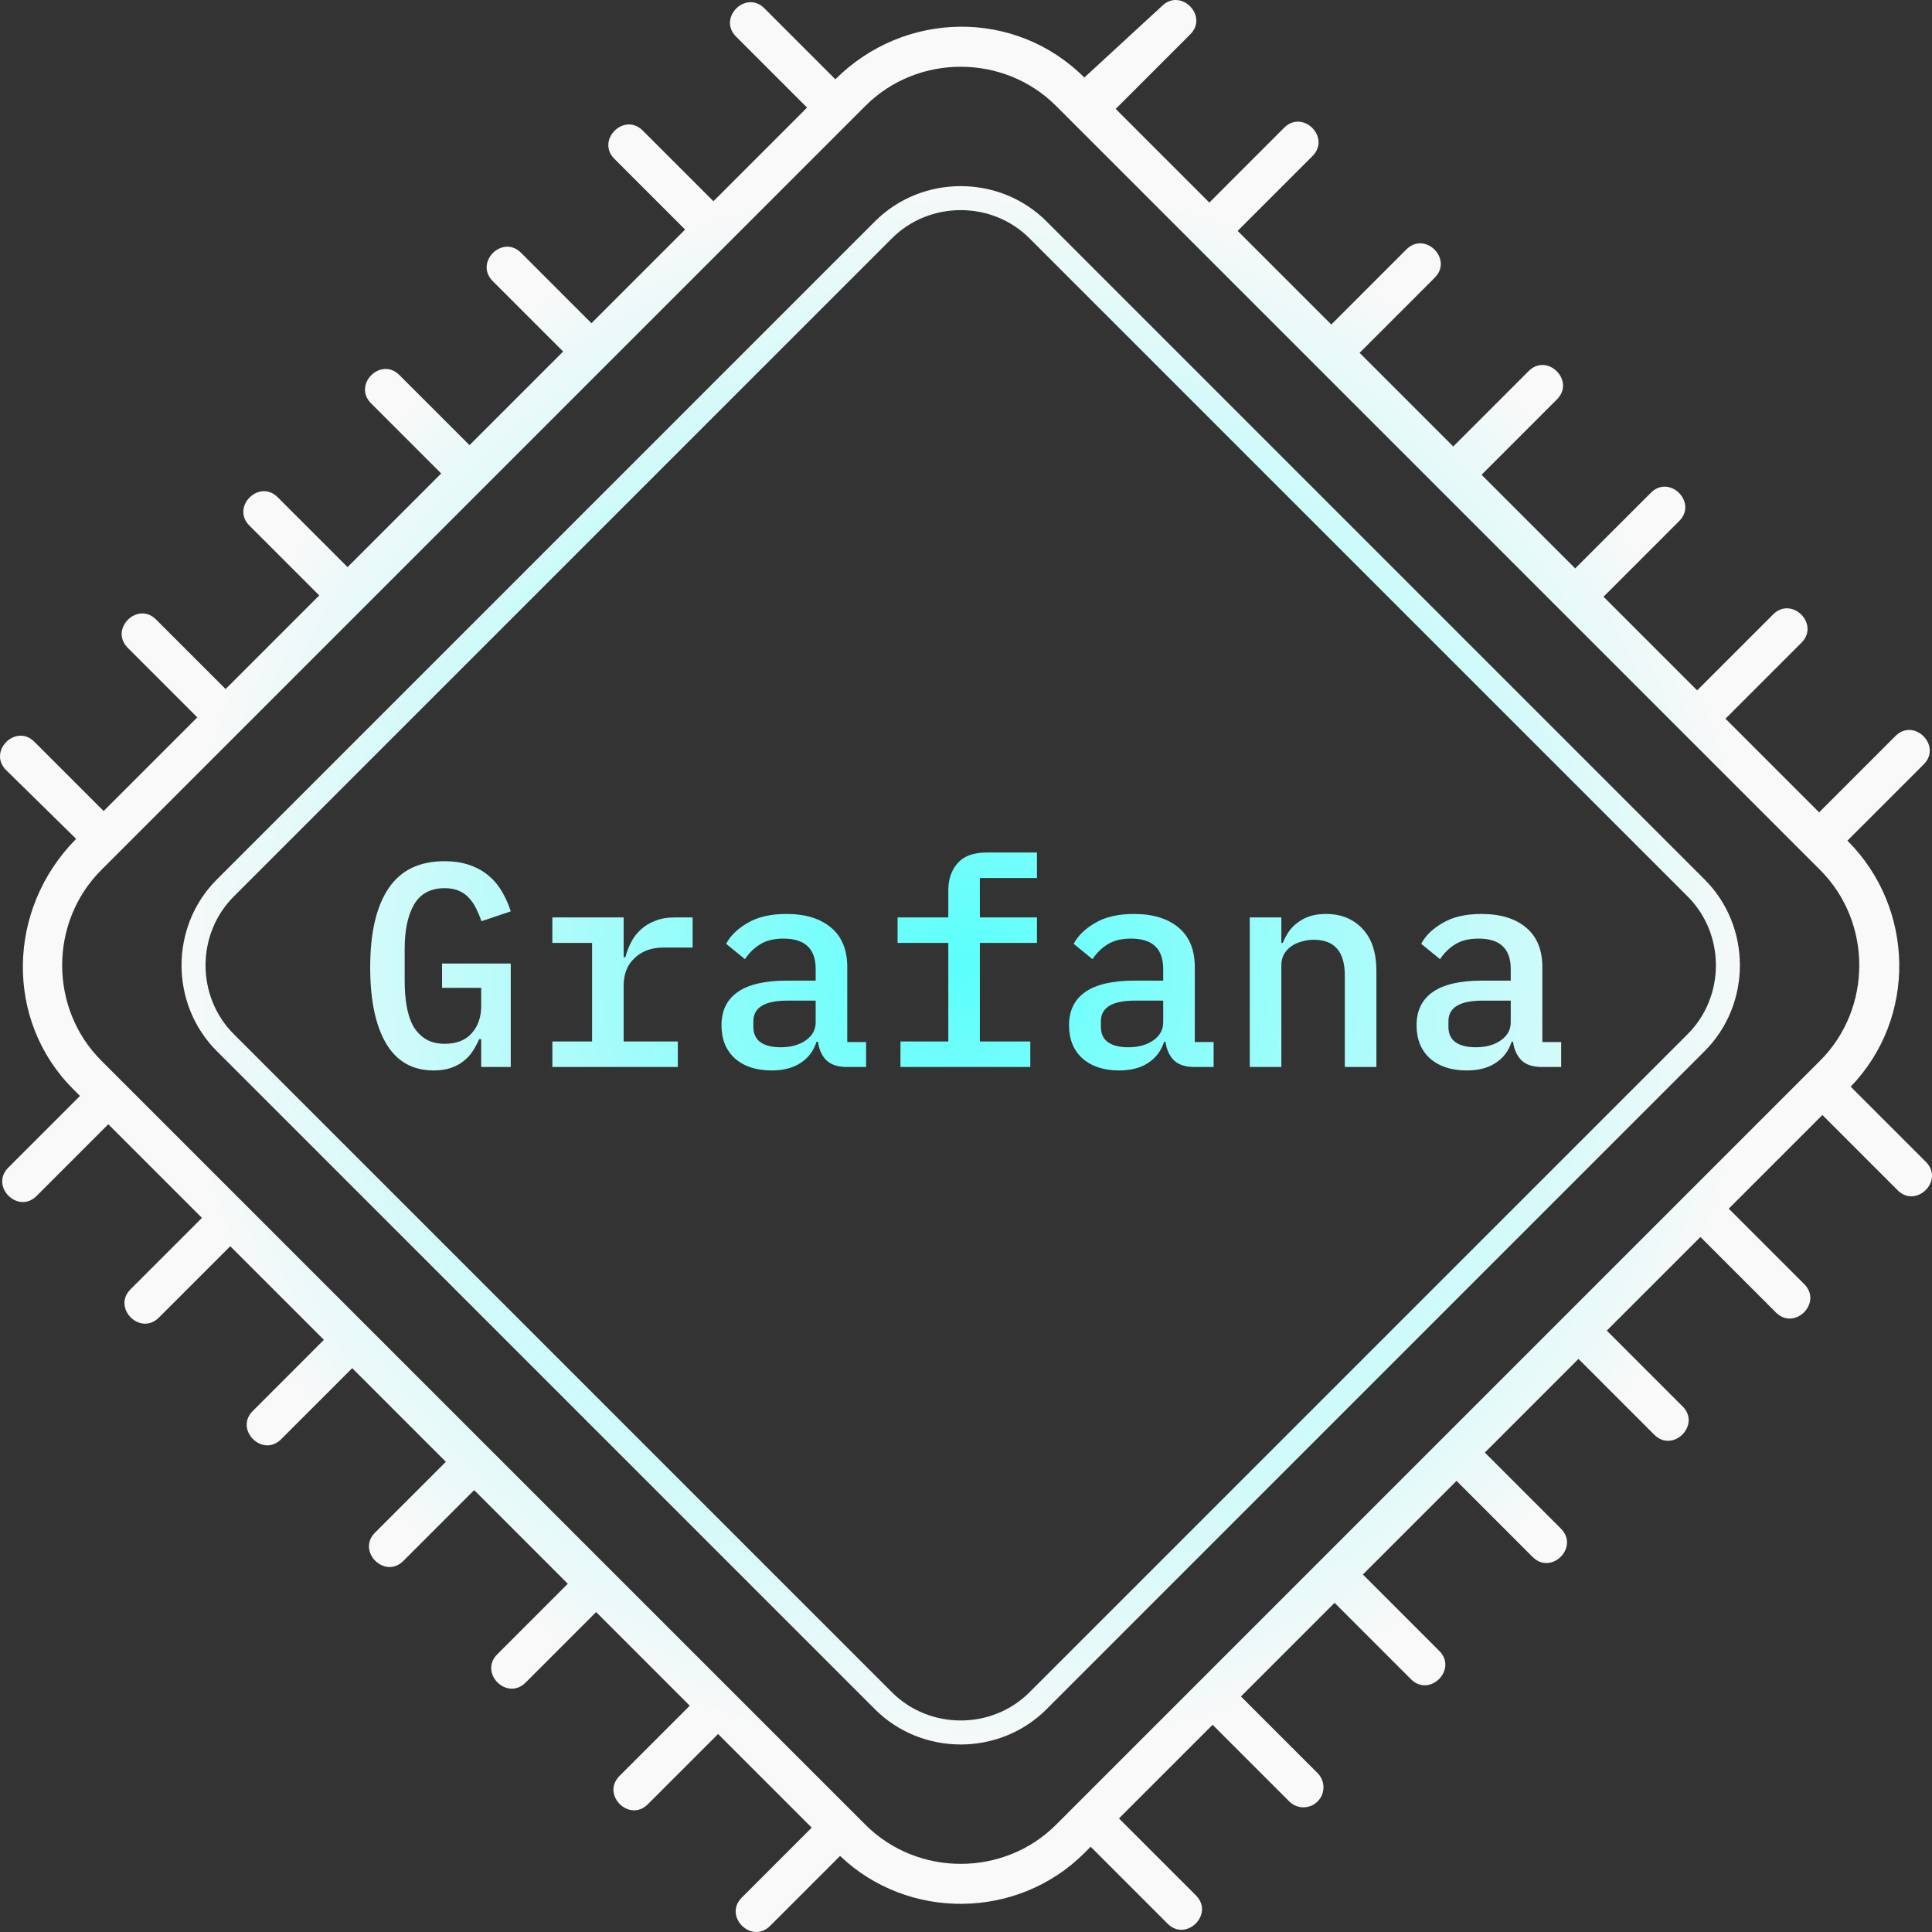 <?xml version="1.0" encoding="UTF-8"?> <svg xmlns="http://www.w3.org/2000/svg" width="110" height="110" viewBox="0 0 110 110" fill="none"><rect x="0" y="0" width="110" height="110" fill="#333333" stroke="none"/> <path d="M61.737 4.415L66.154 0.347C67.215 -0.714 68.827 0.899 67.766 1.959L63.524 6.201L68.855 11.533L73.115 7.273C74.175 6.213 75.787 7.825 74.727 8.886L70.467 13.145L75.799 18.476L80.075 14.2C81.135 13.14 82.747 14.752 81.687 15.812L77.411 20.088L82.742 25.42L87.035 21.127C88.095 20.067 89.707 21.679 88.647 22.739L84.354 27.032L89.686 32.363L93.995 28.054C95.055 26.994 96.668 28.606 95.607 29.666L91.298 33.975L96.629 39.307L100.956 34.981C102.016 33.92 103.628 35.533 102.568 36.593L98.242 40.919L103.573 46.251L107.916 41.908C108.976 40.847 110.588 42.459 109.528 43.52L105.185 47.862C109.02 51.697 109.157 57.948 105.37 61.871L109.653 66.154C110.714 67.214 109.101 68.826 108.041 67.766L103.759 63.484L98.428 68.816L102.726 73.114C103.787 74.175 102.175 75.787 101.114 74.727L96.816 70.428L91.484 75.759L95.8 80.075C96.86 81.135 95.248 82.747 94.188 81.687L89.872 77.371L84.541 82.703L88.873 87.035C89.933 88.095 88.321 89.707 87.261 88.647L82.929 84.315L77.597 89.646L81.946 93.995C83.006 95.055 81.394 96.668 80.334 95.607L75.985 91.258L70.654 96.59L75.019 100.955C75.464 101.401 75.464 102.122 75.019 102.568C74.574 103.013 73.852 103.013 73.407 102.568L69.041 98.202L63.71 103.533L68.092 107.916C69.153 108.976 67.54 110.588 66.48 109.528L62.098 105.145L61.737 105.506C57.947 109.296 51.706 109.369 47.83 105.669L43.846 109.653C42.785 110.713 41.173 109.101 42.234 108.041L46.215 104.059L40.884 98.728L36.886 102.726C35.825 103.787 34.213 102.175 35.273 101.114L39.272 97.116L33.941 91.784L29.925 95.8C28.865 96.86 27.253 95.248 28.313 94.188L32.328 90.172L26.997 84.841L22.965 88.873C21.905 89.933 20.293 88.321 21.353 87.261L25.385 83.229L20.053 77.897L16.005 81.946C14.944 83.006 13.332 81.394 14.393 80.334L18.441 76.285L13.11 70.954L9.045 75.019C7.984 76.079 6.372 74.467 7.432 73.407L11.498 69.342L6.166 64.01L2.084 68.092C1.024 69.153 -0.588 67.54 0.472 66.48L4.554 62.398L4.154 61.998C0.301 58.144 0.341 51.797 4.335 47.762L0.347 43.846C-0.714 42.785 0.899 41.173 1.959 42.234L5.901 46.176L11.233 40.844L7.274 36.885C6.213 35.825 7.825 34.213 8.886 35.273L12.845 39.232L18.176 33.901L14.2 29.925C13.14 28.865 14.752 27.253 15.812 28.313L19.788 32.289L25.12 26.957L21.127 22.965C20.067 21.905 21.679 20.293 22.739 21.353L26.732 25.345L32.063 20.014L28.054 16.005C26.994 14.944 28.606 13.332 29.666 14.393L33.675 18.402L39.007 13.07L34.981 9.044C33.921 7.984 35.533 6.372 36.593 7.432L40.619 11.458L45.95 6.127L41.908 2.084C40.847 1.024 42.459 -0.588 43.52 0.472L47.562 4.515C51.474 0.603 57.8 0.477 61.737 4.415ZM59.584 12.604L97.056 50.076C99.731 52.75 99.731 57.171 97.056 59.845L59.584 97.317C56.91 99.992 52.489 99.992 49.815 97.317L12.343 59.845C9.668 57.171 9.668 52.75 12.343 50.076L49.815 12.604C52.489 9.929 56.91 9.929 59.584 12.604ZM96.089 51.043L58.617 13.571C56.474 11.428 52.925 11.428 50.782 13.571L13.31 51.043C11.167 53.186 11.167 56.735 13.31 58.878L50.782 96.35C52.925 98.493 56.474 98.493 58.617 96.35L96.089 58.878C98.232 56.735 98.232 53.186 96.089 51.043ZM103.633 49.535L60.125 6.027C57.157 3.059 52.242 3.059 49.275 6.027L5.766 49.535C2.798 52.503 2.798 57.418 5.766 60.386L49.275 103.894C52.242 106.862 57.157 106.862 60.125 103.894L103.633 60.386C106.601 57.418 106.601 52.503 103.633 49.535Z" fill="url(#paint0_radial)"></path> <path d="M27.397 59.165H27.281C27.182 59.396 27.061 59.622 26.918 59.842C26.786 60.051 26.616 60.238 26.407 60.403C26.209 60.568 25.967 60.7 25.681 60.799C25.395 60.898 25.065 60.947 24.691 60.947C23.492 60.947 22.59 60.436 21.985 59.413C21.38 58.39 21.077 56.943 21.077 55.073C21.077 53.115 21.424 51.619 22.117 50.585C22.81 49.551 23.871 49.034 25.301 49.034C25.862 49.034 26.352 49.111 26.77 49.265C27.199 49.419 27.562 49.628 27.859 49.892C28.156 50.145 28.403 50.448 28.601 50.8C28.799 51.141 28.959 51.504 29.08 51.889L27.413 52.45C27.325 52.197 27.226 51.96 27.116 51.74C27.006 51.509 26.869 51.306 26.704 51.13C26.55 50.954 26.357 50.816 26.126 50.717C25.906 50.618 25.637 50.569 25.318 50.569C24.515 50.569 23.932 50.882 23.569 51.509C23.217 52.125 23.041 52.961 23.041 54.017V55.849C23.041 56.377 23.079 56.861 23.156 57.301C23.233 57.741 23.36 58.12 23.536 58.439C23.723 58.747 23.959 58.989 24.245 59.165C24.542 59.341 24.9 59.429 25.318 59.429C25.989 59.429 26.5 59.231 26.852 58.835C27.215 58.428 27.397 57.911 27.397 57.284V56.245H25.169V54.859H29.08V60.749H27.397V59.165Z" fill="url(#paint1_radial)"></path> <path d="M31.449 59.297H33.71V53.687H31.449V52.235H35.508V54.496H35.607C35.684 54.199 35.794 53.913 35.937 53.638C36.08 53.363 36.262 53.126 36.482 52.928C36.702 52.719 36.971 52.554 37.29 52.433C37.609 52.301 37.983 52.235 38.412 52.235H39.435V53.951H37.752C37.092 53.951 36.553 54.149 36.135 54.545C35.717 54.93 35.508 55.453 35.508 56.113V59.297H38.594V60.749H31.449V59.297Z" fill="url(#paint2_radial)"></path> <path d="M48.207 60.749C47.69 60.749 47.299 60.617 47.035 60.353C46.782 60.089 46.628 59.743 46.573 59.314H46.491C46.326 59.831 46.023 60.232 45.583 60.518C45.154 60.804 44.604 60.947 43.933 60.947C43.064 60.947 42.371 60.722 41.854 60.271C41.337 59.809 41.079 59.176 41.079 58.373C41.079 57.548 41.381 56.921 41.986 56.492C42.602 56.052 43.543 55.832 44.808 55.832H46.441V55.172C46.441 54.017 45.831 53.44 44.61 53.44C44.06 53.44 43.614 53.55 43.273 53.77C42.932 53.979 42.646 54.259 42.415 54.611L41.343 53.737C41.585 53.275 41.992 52.879 42.564 52.549C43.136 52.208 43.873 52.037 44.775 52.037C45.853 52.037 46.7 52.296 47.316 52.813C47.932 53.33 48.24 54.078 48.24 55.057V59.33H49.312V60.749H48.207ZM44.445 59.627C45.028 59.627 45.506 59.495 45.88 59.231C46.254 58.967 46.441 58.626 46.441 58.208V56.971H44.841C43.543 56.971 42.894 57.361 42.894 58.142V58.472C42.894 58.857 43.031 59.149 43.306 59.347C43.581 59.534 43.961 59.627 44.445 59.627Z" fill="url(#paint3_radial)"></path> <path d="M51.269 59.297H53.992V53.687H51.104V52.235H53.992V50.701C53.992 50.063 54.168 49.546 54.52 49.15C54.872 48.743 55.422 48.539 56.17 48.539H59.041V49.991H55.79V52.235H59.041V53.687H55.79V59.297H58.661V60.749H51.269V59.297Z" fill="url(#paint4_radial)"></path> <path d="M67.994 60.749C67.477 60.749 67.086 60.617 66.822 60.353C66.569 60.089 66.415 59.743 66.36 59.314H66.278C66.113 59.831 65.81 60.232 65.37 60.518C64.941 60.804 64.391 60.947 63.72 60.947C62.851 60.947 62.158 60.722 61.641 60.271C61.124 59.809 60.866 59.176 60.866 58.373C60.866 57.548 61.168 56.921 61.773 56.492C62.389 56.052 63.33 55.832 64.595 55.832H66.228V55.172C66.228 54.017 65.618 53.44 64.397 53.44C63.847 53.44 63.401 53.55 63.06 53.77C62.719 53.979 62.433 54.259 62.202 54.611L61.13 53.737C61.372 53.275 61.779 52.879 62.351 52.549C62.923 52.208 63.66 52.037 64.562 52.037C65.64 52.037 66.487 52.296 67.103 52.813C67.719 53.33 68.027 54.078 68.027 55.057V59.33H69.099V60.749H67.994ZM64.232 59.627C64.815 59.627 65.293 59.495 65.667 59.231C66.041 58.967 66.228 58.626 66.228 58.208V56.971H64.628C63.33 56.971 62.681 57.361 62.681 58.142V58.472C62.681 58.857 62.818 59.149 63.093 59.347C63.368 59.534 63.748 59.627 64.232 59.627Z" fill="url(#paint5_radial)"></path> <path d="M71.155 60.749V52.235H72.954V53.687H73.036C73.124 53.467 73.234 53.258 73.366 53.06C73.509 52.851 73.68 52.675 73.878 52.532C74.076 52.378 74.307 52.257 74.571 52.169C74.835 52.081 75.143 52.037 75.495 52.037C76.353 52.037 77.046 52.318 77.574 52.879C78.102 53.44 78.366 54.237 78.366 55.271V60.749H76.567V55.535C76.567 54.182 75.979 53.506 74.802 53.506C74.571 53.506 74.345 53.539 74.125 53.605C73.905 53.66 73.707 53.748 73.531 53.869C73.355 53.99 73.212 54.144 73.102 54.331C73.003 54.518 72.954 54.732 72.954 54.974V60.749H71.155Z" fill="url(#paint6_radial)"></path> <path d="M87.781 60.749C87.264 60.749 86.873 60.617 86.609 60.353C86.356 60.089 86.202 59.743 86.147 59.314H86.065C85.9 59.831 85.597 60.232 85.157 60.518C84.728 60.804 84.178 60.947 83.507 60.947C82.638 60.947 81.945 60.722 81.428 60.271C80.911 59.809 80.653 59.176 80.653 58.373C80.653 57.548 80.955 56.921 81.56 56.492C82.176 56.052 83.117 55.832 84.382 55.832H86.015V55.172C86.015 54.017 85.405 53.44 84.184 53.44C83.634 53.44 83.188 53.55 82.847 53.77C82.506 53.979 82.22 54.259 81.989 54.611L80.917 53.737C81.159 53.275 81.566 52.879 82.138 52.549C82.71 52.208 83.447 52.037 84.349 52.037C85.427 52.037 86.274 52.296 86.89 52.813C87.506 53.33 87.814 54.078 87.814 55.057V59.33H88.886V60.749H87.781ZM84.019 59.627C84.602 59.627 85.08 59.495 85.454 59.231C85.828 58.967 86.015 58.626 86.015 58.208V56.971H84.415C83.117 56.971 82.468 57.361 82.468 58.142V58.472C82.468 58.857 82.605 59.149 82.88 59.347C83.155 59.534 83.535 59.627 84.019 59.627Z" fill="url(#paint7_radial)"></path> <defs> <radialGradient id="paint0_radial" cx="0" cy="0" r="1" gradientUnits="userSpaceOnUse" gradientTransform="translate(55 55) rotate(90) scale(55)"> <stop stop-color="#5BFFFB"></stop> <stop offset="0.812" stop-color="#F9F9F9"></stop> </radialGradient> <radialGradient id="paint1_radial" cx="0" cy="0" r="1" gradientUnits="userSpaceOnUse" gradientTransform="translate(55 55) rotate(90) scale(55)"> <stop stop-color="#5BFFFB"></stop> <stop offset="0.812" stop-color="#F9F9F9"></stop> </radialGradient> <radialGradient id="paint2_radial" cx="0" cy="0" r="1" gradientUnits="userSpaceOnUse" gradientTransform="translate(55 55) rotate(90) scale(55)"> <stop stop-color="#5BFFFB"></stop> <stop offset="0.812" stop-color="#F9F9F9"></stop> </radialGradient> <radialGradient id="paint3_radial" cx="0" cy="0" r="1" gradientUnits="userSpaceOnUse" gradientTransform="translate(55 55) rotate(90) scale(55)"> <stop stop-color="#5BFFFB"></stop> <stop offset="0.812" stop-color="#F9F9F9"></stop> </radialGradient> <radialGradient id="paint4_radial" cx="0" cy="0" r="1" gradientUnits="userSpaceOnUse" gradientTransform="translate(55 55) rotate(90) scale(55)"> <stop stop-color="#5BFFFB"></stop> <stop offset="0.812" stop-color="#F9F9F9"></stop> </radialGradient> <radialGradient id="paint5_radial" cx="0" cy="0" r="1" gradientUnits="userSpaceOnUse" gradientTransform="translate(55 55) rotate(90) scale(55)"> <stop stop-color="#5BFFFB"></stop> <stop offset="0.812" stop-color="#F9F9F9"></stop> </radialGradient> <radialGradient id="paint6_radial" cx="0" cy="0" r="1" gradientUnits="userSpaceOnUse" gradientTransform="translate(55 55) rotate(90) scale(55)"> <stop stop-color="#5BFFFB"></stop> <stop offset="0.812" stop-color="#F9F9F9"></stop> </radialGradient> <radialGradient id="paint7_radial" cx="0" cy="0" r="1" gradientUnits="userSpaceOnUse" gradientTransform="translate(55 55) rotate(90) scale(55)"> <stop stop-color="#5BFFFB"></stop> <stop offset="0.812" stop-color="#F9F9F9"></stop> </radialGradient> </defs> </svg> 